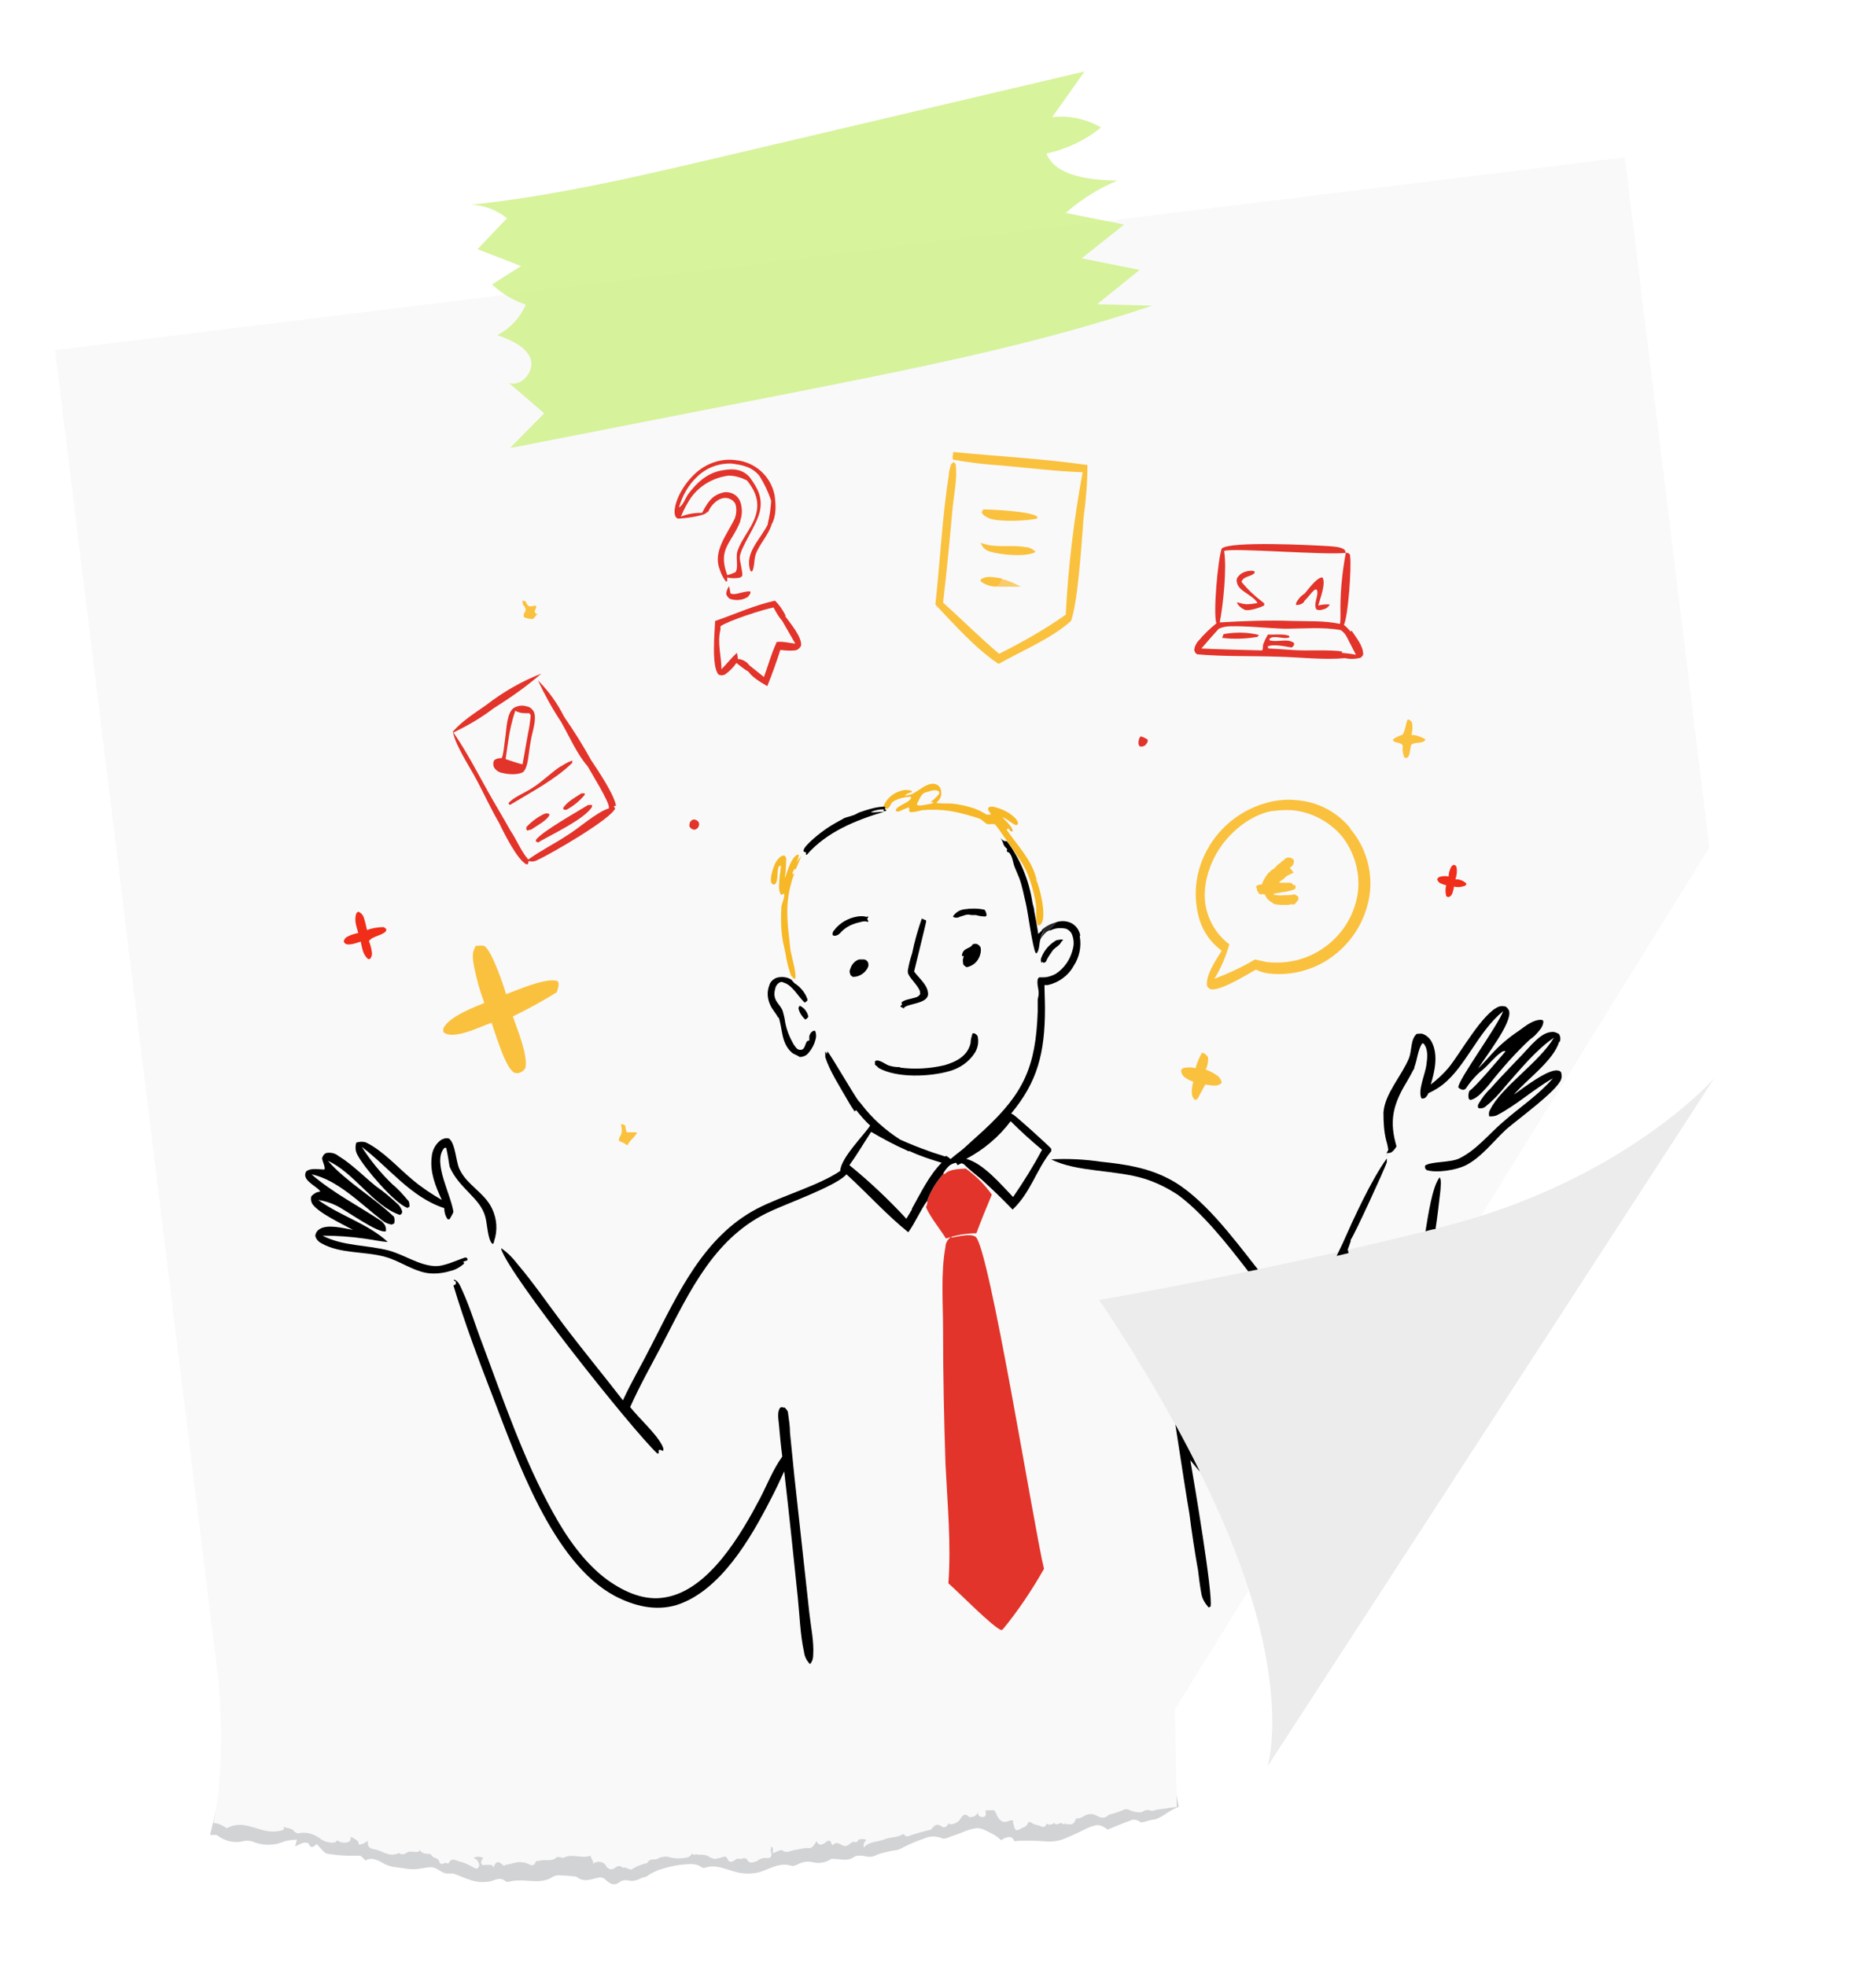 <svg xmlns="http://www.w3.org/2000/svg" xmlns:xlink="http://www.w3.org/1999/xlink" viewBox="0 0 388.5 407.1"><defs><style>      .st0 {        fill: none;      }      .st1 {        fill: #ecae3f;      }      .st2 {        fill: #cdf083;      }      .st3 {        fill: url(#Dégradé_sans_nom_2);      }      .st4 {        fill: #fffff6;      }      .st5 {        fill: #e2342a;      }      .st6 {        fill: #fac13e;      }      .st7 {        mix-blend-mode: multiply;      }      .st7, .st8 {        isolation: isolate;      }      .st9 {        fill: #f9cb6a;      }      .st10 {        clip-path: url(#clippath-1);      }      .st11 {        clip-path: url(#clippath-3);      }      .st12 {        clip-path: url(#clippath-4);      }      .st13 {        clip-path: url(#clippath-2);      }      .st14 {        clip-path: url(#clippath-7);      }      .st15 {        clip-path: url(#clippath-6);      }      .st16 {        clip-path: url(#clippath-9);      }      .st17 {        clip-path: url(#clippath-8);      }      .st18 {        clip-path: url(#clippath-5);      }      .st19 {        fill: #fffffe;      }      .st20 {        fill: #fff;      }      .st21 {        fill: #f9f9f9;      }      .st22 {        fill: url(#Dégradé_sans_nom);      }      .st23 {        fill: #2a292a;      }      .st24 {        opacity: .8;      }      .st25 {        fill: #f7b827;      }      .st26 {        fill: #f02e19;      }      .st27 {        clip-path: url(#clippath);      }    </style><clipPath id="clippath"><rect class="st0" x="21.1" y="19.7" width="346.2" height="367.6" transform="translate(-23.4 25.2) rotate(-7)"></rect></clipPath><clipPath id="clippath-1"><rect class="st0" x="21.1" y="19.7" width="346.2" height="367.6" transform="translate(-23.4 25.2) rotate(-7)"></rect></clipPath><clipPath id="clippath-2"><path class="st0" d="M45,373.8l-1.5,6.2c.1,0,.3,0,.4,0,.2,0,.3,0,.5,0,.2,0,.5,0,.6.1,1.7,1.3,3.8,1.7,5.8,1.1.6,0,1.2,0,1.8.3,2.1.8,4.4.7,6.4-.2.8-.2,1.7-.3,2.5-.3-.2.6-.3,1-.4,1.4.6-.3,1.2-.6,1.8-.8.3,0,.9,0,1,.2.5,1.2,1.1.6,1.7.1.4.4.7.8,1.1,1.2.3.3.7.8,1.1.8,1.4.2,2.8.4,4.2.4.4,0,.7,0,1.1,0,.4,0,.9,0,1.3,0,.5,0,.8.6,1.3,1,1.3-.8,2.7,0,3.9.7,1.5.8,3,.7,4.6,1,1.1.2,2.2.1,3.3-.1.6-.1,1.2-.2,1.8-.2.9,0,1.8.8,2.7,1.2.4.1.8.1,1.2.1.2,0,.4,0,.7,0,1.1.4,2.2.9,3.4,1.3,1.4.5,2.9.6,4.3.3.8-.2,2-1,3.1,0,.2.3,1.1,0,1.6-.1,1-.1,2-.1,3,0,1.8.1,3.6.3,5.3-.9.5-.2,1.1-.3,1.7-.2.9,0,1.8.1,2.7.2,0,0,.2,0,.3,0,1.6,1.4,3.2.5,4.9.2.4,0,.8.1,1.1.4.9.8,1.8,1.6,3.1.5.5-.3,1-.4,1.6-.3,1,.3,2,0,2.9-.5.4-.2.9-.1,1.3-.5.7-.5,1.4-.8,2.1-1.1,1.5-.5,3-.9,4.6-1.1,1.5-.1,3-.5,4.4.5.2.1.4.2.7.1,2.3-.8,4.3.4,6.5.9,1.9.5,3.9.4,5.7-.3,1.8-.7,3.6-1.7,5.7-1,.6.2,1.5-.5,2.3-.7.6-.2,1.2-.2,1.9-.1,1.4.4,2.8.2,4-.6.2-.1.7,0,1,0,1.2,0,2.4.5,3.7-.4.6-.5,1.9-.3,2.8-.1.7.1,1.4,0,2-.4,1.2-.4,2.4-.7,3.7-.9.3,0,.6-.1.9-.2,1.7-.9,3.5-1.7,5.3-2.3,1.1-.5,2.4-.5,3.6,0,.6.3,1.7-.4,2.5-.6,1.6-.5,3.1-1.4,4.8-1.5,1.1,0,2.3.8,3.5,1.4.5.3,1,.7,1.4,1.1,1.5-1,2.5-.8,2.7.2,2-.2,4-.1,6,0,1.8.2,3.5,0,5.1-.8,1.5-.6,2.8-1.3,4.3-2,1.9-.8,2.5-.7,4,.4,1.5-.6,3-1.3,4.5-1.8.7-.4,1.6-.3,2.2.2.4.3,1.3-.2,1.9-.3.4-.1.8-.2,1.2-.2.9-.3,1.7-.8,2.4-1.3.8-.5,1.6-1,2.5-1.3l-5.2-28.9-193.5,28.5Z"></path></clipPath><linearGradient id="D&#xE9;grad&#xE9;_sans_nom" data-name="D&#xE9;grad&#xE9; sans nom" x1="-598" y1="398.5" x2="-598" y2="398.5" gradientTransform="translate(35820.3 80896) scale(59.8 -202)" gradientUnits="userSpaceOnUse"><stop offset="0" stop-color="#dadada"></stop><stop offset="0" stop-color="#cfd0d0"></stop><stop offset=".2" stop-color="#c1c2c4"></stop><stop offset=".3" stop-color="#bcbec0"></stop><stop offset=".4" stop-color="#c3c5c6"></stop><stop offset=".5" stop-color="#d8d9d9"></stop><stop offset=".6" stop-color="#e2e2e2"></stop><stop offset=".9" stop-color="#d2d3d5"></stop><stop offset="1" stop-color="#cacccf"></stop><stop offset="1" stop-color="#cacccf"></stop></linearGradient><clipPath id="clippath-3"><rect class="st0" x="21.1" y="19.7" width="346.2" height="367.6" transform="translate(-23.4 25.2) rotate(-7)"></rect></clipPath><clipPath id="clippath-4"><rect class="st0" x="218.3" y="239.6" width="138.4" height="120.4" transform="translate(-34.4 37.3) rotate(-7)"></rect></clipPath><clipPath id="clippath-5"><path class="st0" d="M263.3,363.5l7.1-10.9,28.3-43.6c11.7-18,23.3-35.9,35-53.9l15.2-23.5s-17,19.5-51.5,28.3c-22.3,5.7-39.2,6.1-57.6,10-18.9,4.1-25.5,1.8-25.5,1.8,7.8,5.4,14.7,12.1,20.4,19.7,6.8,9.2,15.8,21.4,21,36.3,8.4,24,7.6,35.7,7.6,35.7h0Z"></path></clipPath><clipPath id="clippath-6"><rect class="st0" x="218.3" y="239.6" width="138.4" height="120.4" transform="translate(-34.4 37.3) rotate(-7)"></rect></clipPath><clipPath id="clippath-7"><path class="st0" d="M299.5,253.9c-37.3,9.5-71.9,15.3-71.9,15.3,0,0,20.6,29.6,30.1,57.3,9,26,4.8,39.3,4.8,39.3l92.5-142.5s-18.4,21-55.6,30.6h0Z"></path></clipPath><linearGradient id="D&#xE9;grad&#xE9;_sans_nom_2" data-name="D&#xE9;grad&#xE9; sans nom 2" x1="-596.1" y1="398.8" x2="-596.1" y2="398.8" gradientTransform="translate(110113.4 74036.2) scale(184.7 -184.9)" gradientUnits="userSpaceOnUse"><stop offset="0" stop-color="#f2f2f2"></stop><stop offset=".2" stop-color="#fafafa"></stop><stop offset=".4" stop-color="#fff"></stop><stop offset=".9" stop-color="#ccc"></stop><stop offset="1" stop-color="#cdcdcd"></stop><stop offset="1" stop-color="#d4d4d4"></stop><stop offset="1" stop-color="#e0e0e0"></stop><stop offset="1" stop-color="#e6e6e6"></stop><stop offset="1" stop-color="#e6e6e6"></stop></linearGradient><clipPath id="clippath-8"><rect class="st0" x="21.1" y="19.7" width="346.2" height="367.6" transform="translate(-23.4 25.2) rotate(-7)"></rect></clipPath><clipPath id="clippath-9"><rect class="st0" x="99.4" y="21.8" width="137.6" height="63" transform="translate(-5.2 20.9) rotate(-7)"></rect></clipPath></defs><g class="st8"><g id="Calque_1"><g class="st27"><g><g class="st10"><path class="st20" d="M353.8,174l-126.7,202.3,16.6-2s14.3-1.3,18.9-8.4c5-7.8,84.8-130.9,92.5-142.5,4.2-6.2,1-30.2,1-30.2l-2.3-19.1Z"></path></g><g class="st13"><rect class="st22" x="113.3" y="272.9" width="59.8" height="202" transform="translate(-232.3 512.9) rotate(-89.4)"></rect></g><g class="st11"><g><path class="st21" d="M336.4,32.6L11.4,72.5l33.8,275.3c.3,3.8.6,8.1.6,12.1-.1,11.5-1.6,17.6-1.6,17.6.9.1,1.7.4,2.4.9.2.2.4.2.6.1,2.5-1.3,4.9-.1,7.2.5,1.4.4,2.8.4,4.2,0,0,0,.2-.2.2-.3,0-.1,0-.3-.1-.4.7.4,1.6.2,2.2.9.2.3.5.4.8.5,1.5-.4,3.1,0,4.4.9.7.6,1.7,1,2.6,1,.5,0,.9,0,1.1-.5.4.3.9.5,1.4.5.7,0,1.6-.1,1.4-1.2l.5.2c.5.4,1.2.5,1.2,1.4.7,0,1.4-.4,1.9-.8-.1.9,0,1.6,1.4,1.8,1.4.2,2.6,1.4,4.3,1,.2,0,.5-.1.6-.3.5.4,1.2.4,1.7,0,.5-.4,1.1-.2,1.6-.2.4,0,1,.2,1.1-.4.3.5.9.8,1.5.8.5,0,.9,0,1.1.5.4.5,1.3.3,1.5,1.2,0,.1.1.2.2.3.5.4.9-.4,1.4,0h.3c.7-1.5,1.7-.4,2.6-.3.8.2,1.6.6,2.3,1,.4.2.9.7,1.3.1s-.1-1.1-.4-1.6c-.1-.2-.5,0-.5-.4.6-.3,1.4-.2,1.9.1-.3.3-.6.7-.4,1.2.3.5.7.1,1,.2.5.1,1.3-.3,1.5.6.4-1.3,1-1.5,1.9-.6.2.2.3.3.6,0,1.2-.1,2.3-.8,3.6-.5.4,0,.9.2,1.3.4.7.4,1.2.1,1.4-.7.1,0,.2,0,.3,0,0,0,.2,0,.3,0,1.1-.5,2.5.3,3.6-.7.4-.4,1.2.2,1.6,0,1.8-.9,3.7.3,5.5-.4,0,.6.7,1,.5,1.7.7-.6,1.8-.6,2.5.1,0,0,.2.2.2.3.3.6,1,.9,1.6.6,0,0,.2-.1.3-.2.4-.3.8-.5,1.3-.2,0,0,.2.1.3.2.6-.2,1.1.3,1.7.4.9-.6,1.9-1,3-1.3,0,0,.1,0,.2,0,0,0,.2-.2.3-.3.5-.9,1.6-.2,2.2-.8.7-.3,1.5-.4,2.2-.2,1.3.4,2.7.3,4,0,.3-.2.6-.5.8-.8.2.4.4.4.7.2.1,0,.3,0,.4.1.9,0,1.8-.1,2.6.6l.9.3c.5-.1,1.1-.2,1.6-.4.3-.1.8-.2.9.1.7,1.6,1.4.6,2.2.2.1,0,.3,0,.5.1.6,0,1.2-.6,1.7.4.3.5,1.3.3,1.9,0,.6-.5,1.3-.7,2-.6.8.1,1.1-.4.9-1.1-.2-.5,0-.9,0-1.3.7.3.2,1,.3,1.4.7-.2,1.6-.8,2-.6.9.6,1.4.2,2.2,0,1-.2,2-.4,2.9-.5,1.2.3,1.5-.7,2-1.4.4.9,1,.9,1.8.3.4-.3,1.1-.9,1.3.3,0,0,.3.2.3.2.9-1,1.6.1,2.4.2s1.2-.8,1.9-.9c0,0,.1,0,.2.1.3,0,.5,0,.7-.3,0,0,0-.2.1-.2.5-.2,1-.2,1.6,0-.4.5-.7,1-.5,1.6h0c1.1-1.3,2.9-1.1,4.3-1.7,1.2-.5,2.5-.3,3.7-1,.3-.2.5.3.8.4,0,0,.2,0,.3,0,1.6-.6,3.2-1,4.8-1.4.6-.7,1.1-1.5,2.3-.6.4.3,1.1,0,1.3-.7,0,0,.2.1.3.2.8,0,1.6-.3,2.1-1,.5-.8,1-1.5,1.9-.5.1,0,.2,0,.4,0,.8,0,1.4-.6,1.6-1.4h0c0,0,0,0,0,.1-.3.4-.2.9.2,1.2,0,0,0,0,.1,0,.4.2.9.1,1.1-.2.1-.3,0-.8,0-1.1h1.8c.2.3.3.5.4.7.6,1.5,1.4,2.1,2.9,1.4.2,0,.5,0,.7,0-.1.1-.2.3,0,.8.3,1.4.5,1.5,1.7.8.4-.2,1-.3,1.2-.9.1-.3.3-.5.7-.3.4.3.9.5,1.4.6.6,0,1.3.9,1.8-.2,0-.2,0-.2.1-.1,0,0,.1.1.2.1.5.2,1,0,1.3-.3h0c.4.7,1.1,0,1.6,0,0,.1.2.3.4.3,0,0,.2,0,.2-.2.3.2.6.2,1,.2.1,0,.3,0,.4,0,.5-.2.8-.6.9-1.2h0c0,0,.2,0,.3,0,1,0,1.7-1,2.8-.9,1-.1,1.7.9,2.7.7.1,0,.2,0,.4-.1.4-.2.6-.6,1.1-.6.8-.2,1.6-.5,2.4-.8.4-.3,1-.3,1.5,0,.7.3,1.6.5,2.4.4.6-.3,1.2-.7,1.9-.3.4,0,.8,0,1.1-.2.2,0,4-.6,4.3-.6l-.4-20.2,110.7-178.5-17.5-142.9Z"></path><g class="st7"><g class="st12"><g class="st18"><g class="st15"><image class="st8" width="448" height="389" transform="translate(211.3 248.5) rotate(-7) scale(.3)"></image></g></g></g></g></g></g><g class="st14"><rect class="st3" x="205.1" y="203.5" width="184.7" height="184.9" transform="translate(-112.8 384.3) rotate(-57)"></rect></g><g class="st17"><g><g class="st24"><g class="st16"><path class="st2" d="M217.6,24.3c3.6-.5,7.3.3,10.4,2.1-3.3,2.7-7.2,4.5-11.3,5.4,1.9,4.7,8.9,5.5,14.7,5.6-3.9,1.6-7.5,3.9-10.7,6.7l12.1,2.4-8.8,7,12,2.4-8.8,7.1,11.4.3c-23.8,8-48.6,12.9-73.3,17.8l-59.7,11.7,7.1-7.2-7.3-6.3c2.8.9,5.5-2.7,4.4-5.2s-4.1-3.7-6.8-4.7c2.7-1.4,4.7-3.6,5.9-6.3-2.6-.9-5-2.3-7-4.2l6-3.8-9-3.5,6.1-6.4c-2.1-1.7-4.7-2.7-7.4-2.8,17.8-1.9,35.2-6,52.6-10.1l74.4-17.5-6.8,9.6"></path></g></g><path class="st5" d="M197.1,256.3c1.3-.2,3.7-.9,4.9-.2,2.8,1.8,12.1,60.2,14.2,68.8-2.5,4.4-5.3,8.6-8.5,12.5l-.3.2c-1.7-.5-9-8-11-9.7.6-8.2-.2-16.5-.6-24.7-.3-9.3-.5-18.6-.5-27.9,0-5.5-.5-11.7.5-17.1,0-.8.5-1.6,1.2-2.1"></path><path class="st6" d="M279.7,171.6c-2.8-3.5-6.9-5.6-11.3-5.9-2-.2-4,0-5.9.5-5.3,1.4-9.8,4.9-12.4,9.6-2.4,4.2-3.1,9.2-1.9,13.9.7,2.9,2.4,5.4,4.8,7.2-1.1,1.8-3.5,5.2-3,7.4.4.4.5.6,1.1.6,2.2,0,7-3,9-4.1.8.4,1.7.7,2.6.8,5,.6,10.1-.9,14-4.1,3.9-3.2,6.4-7.7,7-12.7.5-4.8-1-9.6-4.1-13.2M281.2,184.8c-.6,4.4-2.9,8.3-6.4,11-3.6,2.8-8.1,4-12.7,3.4l-2.2-.5c-2.7,1.6-5.5,2.9-8.4,4,1.4-2.3,2.4-4.7,3.1-7.2,0,0,0,0-.1,0-2.5-1.9-4.2-4.7-4.8-7.8-.8-4.1.7-8.8,3-12.2,2.4-3.5,6.4-6.7,10.5-7.5,1.5-.2,3-.3,4.5-.2,4,.4,7.7,2.4,10.3,5.5,2.5,3.3,3.7,7.4,3.2,11.5"></path><path class="st4" d="M264.4,179.8c.2,0,.4.2.7.3.2.9.1,1.9-.3,2.8-.6-.4-1.1-.8-1.3-1.5.1-.6.5-1.1.9-1.5"></path><path class="st5" d="M279.7,130.8c-.4-.5-.9-1-1.4-1.4.9-1.7,1.6-12,1.3-14.1,0-.5,0-.5-.5-.8h-.4c-.8,4.3-1.2,8.6-1.1,12.8,0,.6,0,1.3-.1,1.9-3.4-.7-6.4-.5-9.8-.6-5-.2-10.1,0-15.1.3.7-3.6,1.5-11.2.9-14.8,1.8-.7,20.8.9,25.2.4l-.2-.6c-.8-.7-2.4-.7-3.4-.8-3.3-.2-20.3-1.1-22.1.5-.8,2.3-1.8,13.4-1.1,15.5h0c-1.4,1.1-2.6,2.3-3.7,3.6-.5.5-.8,1.2-.9,1.9.2.5.1.5.6.9,5.6.5,11.3.3,16.9.5,4.4.1,9.3.7,13.7.3,1,.2,1.9.2,2.9,0,.4,0,.8-.4.9-.8,0-1.8-1.5-3.5-2.4-4.9M277.9,134.9c-2.5-.3-5.1-.2-7.6-.2s-5-.3-7.6-.4l-.2-.4c1.1-.6,3.8,0,5,.2.4-.4.5-.3.5-.9-1.2-1.1-3.6-.1-5.1-.6v-.3c.9-.9,2.9.2,4.1-.3v-.3c-1.1-.5-3.2-.2-4.4-.3-.4.6-.7,1.3-1,2-.1.5,0,.7-.2,1.3-.5,0-11.6-.3-12.6-.4,1.2-1.4,2.4-2.8,3.6-4.1.7-.3,1.5-.5,2.3-.5,3.8-.1,7.6.4,11.4.5,3.7,0,8-.4,11.6.3.5.4.9.8,1.2,1.4l1.9,3.7c-1-.2-1.9-.3-2.9-.4"></path><path class="st5" d="M253.4,131.3l-.3.8c2.4.3,4.9.2,7.3-.2l.3-.4c-2.4-.6-4.8-.6-7.2-.2"></path><path class="st5" d="M270,124.6c.5-.5,1-1.1,1.5-1.7.2-.3.5-.5.8-.8h.4c.5,1.3-.8,2.8-.1,4.1.4.2.9.2,1.4,0,.6-.1,1.1-.5,1.4-1-.8-.1-1.6,0-2.4.2.4-1.5,1.6-4.5.9-5.8,0,0-.1,0-.2,0-1.1.1-2.8,2.5-3.5,3.3-.8.5-1.4,1.2-1.8,2v.4c.7,0,1.3-.2,1.7-.7"></path><path class="st5" d="M256.2,124.7c0,0,0,.1,0,.2.3.6.9,1.1,1.6,1.4.9.3,3.2-.5,4-.9v-.4c.1,0-.3-.3-.3-.3-1.6-1.2-3.1-2.6-4.4-4.2.4-1.2,1.8-1,2.7-1.8v-.4c-.2,0-.4-.1-.5-.1-.9,0-1.7.2-2.4.7-.4.4-.8.7-.8,1.3,0,.7.4,1.4,1,1.9.9.8,2.9,1.8,3.3,2.8-2.1.3-2.3.4-4.3-.2"></path><path class="st6" d="M197.3,93.6c9.3.9,18.7,1.4,27.9,2.7,0,3.6-.3,7.3-.8,10.9-.4,4.9-1.1,17.1-2.6,21.4-4.3,3.8-10.1,6.1-15,8.9-4.8-3.2-9.1-8.1-13.1-12.3,1-9,1.4-18,2.8-26.9,0-.7.2-1.3.4-1.9,0-.3.3-.5.6-.7l.4.4c.4,2.8-.3,6-.6,8.8-.6,6.6-1.2,13.3-2,19.9,3.9,3.5,7.6,7.2,11.6,10.6,4.8-2.4,9.4-5,13.8-8.1.5-9.9,1.7-19.8,3.5-29.5-5.6-.2-11.2-.9-16.8-1.4-3.3-.2-6.7-.6-10-1.2-.3-.5,0-.9,0-1.5"></path><path class="st6" d="M98.8,195.9c.5-.1,1-.1,1.5,0,1.5.9,4,8.1,4.5,10,2.2-.8,8.5-3.6,10.7-2.7.4.7,0,1.6-.2,2.3-2.9,1.8-6,3.5-9.1,5,.9,2.6,3.2,8.1,2.6,10.7-.3.5-.7.8-1.3,1-.3.1-.6,0-.9,0-1.9-.8-4-8.2-4.8-10.4-2.5.9-5.4,2.4-8.1,2.5-.7,0-1.4-.1-1.9-.6,0-.2,0-.5,0-.7,1.1-2.4,6.1-4.3,8.5-5.3-.9-2.4-1.6-4.9-2.1-7.4-.3-1.7-.6-3,.4-4.5"></path><path class="st5" d="M195.3,243.1h.4s0,0,0,0c.9-1,3-1,4.3-1.1,2.1,1.5,3.9,3.3,5.4,5.4-1.1,2.6-2.2,5.3-3.2,8-2.1,0-4.3.4-6.3,1.1-1.3-2.1-3.1-4.2-4.1-6.4v-.2c.2-.4.3-.8.2-1.2.7-2,1.8-3.8,3.2-5.4"></path><path d="M162.2,291.5c-.2-.1-.3-.1-.6,0-.7.8-.4,2.4-.3,3.4.2,2.2.4,4.5.7,6.7,0,0,0,.1-.1.2-1.8,2.5-3.1,5.8-4.5,8.5-3.9,7.4-10.6,19-19.6,20.5-4.3.8-8.5-1.1-12-3.6-4.8-3.5-8.5-8.9-11.3-14-6.1-11-10.2-23.1-14.6-34.9-1.4-3.6-2.5-7.4-4.1-10.9-.4-.8-.8-2.2-1.8-2.4v.2c0,0,.4.2.4.2v.5c0,.1-.3.2-.5.3,2.3,7.7,5.2,15.4,8.1,22.9,5,13,12.4,34.5,25.3,41.4,4,2.1,8.4,3.2,12.8,1.9,9.1-2.9,15.4-13.9,19.5-21.9,1-1.9,1.9-3.8,2.8-5.8,1,8.7,1.9,17.3,2.8,26,.4,3.8.5,7.8,1.3,11.4.1.9.5,1.7,1.1,2.4,0,0,.1,0,.2.1.4-.5.6-1.1.6-1.8.2-2.8-.5-6-.8-8.8l-3.1-28.3-.9-9c0-1.3-.2-2.6-.4-4,0-.5-.4-.9-.7-1.2"></path><path d="M95.9,261.3c.3-.1.6-.2.9-.3v-.4c0,0-.4-.2-.4-.2-1.9.6-4.4,1.9-6.4,1.8-3.3-.2-6.2-2.3-9.4-3.2-4.5-1.2-9.6-.9-13.8-3.1,2.9,0,5.8.2,8.6.6,1.6.2,3.2.6,4.9.7-4.1-3.8-9.9-5.4-14.4-8.7,1.3.2,2.6.6,3.8,1.2,1.9.9,8.6,5.8,10.2,5.3.1-.4,0-.9-.2-1.3-.2-.3-.4-.5-.7-.8-4.8-3.2-10.1-5.9-14.5-9.7,5.4,1.1,10.3,6.2,14.6,9.5.6.5,1.3.8,2,.9l.5-.2c.2-.5.1-1,0-1.4-4.3-4.1-9.7-7.1-13.7-11.6,5.4,2.4,9.5,9.4,14.9,11.2.4-.2.4-.2.5-.7-.2-.6-.5-1.2-1-1.6-1.4-1.3-2.8-2.5-4.4-3.6-2.5-2-5-4.6-7.8-6.3-.7-.6-1.7-.8-2.6-.6-.4.2-.7.6-.8,1.1.1.7.7,1.8.5,2.3-1.2,0-2.8-.4-3.8.4-.2.4-.3.8-.1,1.2.4,1.2,3,2.4,3,3-.7,0-1.3.4-1.8.9-.2.5-.1,1,.1,1.5,1.1,1.9,6.5,4.4,8.5,5.5-1.9-.3-5.3-1.3-7-.1-.5.3-.8.9-.8,1.4.2.7.7,1.2,1.3,1.5,3.9,2.2,9,1.6,13.2,2.8,2.9.8,5.4,2.7,8.4,3.3,1.7.3,3.5.1,5.1-.4,1-.2,2-.8,2.8-1.5,0-.3-.1-.3-.4-.6"></path><path d="M287.1,239.1h0c0,.1.2.3.2.3l-.2-.3Z"></path><path d="M84.3,250.2l.5-.3c0-.5,0-1.1-.4-1.4-1-1.2-2-2.3-3.2-3.3-2.4-2.3-4.5-4.9-6.3-7.7,5.7,4.3,10.1,10.4,17.1,12.7,0,.8.2,1.6.7,2.3h.4c.3-.5.6-1,.8-1.5-.5-3.6-4.2-10-2.1-13,0-.1.2-.2.3-.3h.3c.3,1.3.5,2.6.7,3.9,1.9,4.5,6.4,6.5,7.4,10.4.4,1.3.5,4.9,1.5,5.6.2,0,.3-.3.3-.5.8-2.3.6-4.7-.4-6.8-1.6-3.4-5.3-4.9-6.8-8.3-.7-1.6-.8-5.2-2.1-6.2-.6-.2-1.2,0-1.7.3-1.1.8-1.8,2.1-1.9,3.5-.4,3.2.8,6.1,2.1,8.9-2.1-1.2-4.2-2.6-6.1-4.2-3-2.5-6.1-6-9.6-7.7-.6-.2-1.2-.2-1.9,0h-.1c-.3.9-.2,1.9.3,2.7,1.3,2.5,7.6,9.9,10.2,10.8"></path><path d="M292.9,221c.6-1.5.7-3.5,1.6-4.9h.3c1,1.2.8,2.9.6,4.4-.2,1.8-1.9,5.5-1,7,.4,0,.5,0,.8-.2.3-.3.5-.6.6-.9,1.1-.5,2.1-1.1,3-1.8,4.8-3.8,7.3-11,12.5-15.2-1.2,3.2-9.4,14.3-9.3,15.8.3.3.7.5,1.1.5l.4-.2c1-1.5,2.2-2.9,3.6-4,1.3-1.1,2.4-2.6,3.7-3.5.3-.3.7-.4,1-.3-1.1,1.3-6.5,7.7-7.5,8.2-.2.5-.3,1.1-.1,1.7l.3.2c1.5-.3,2.8-2,3.8-3.1,2.6-3.3,5.4-6.5,8.5-9.4.4-.3.8-.6,1.1-.9.8-.9,1.8-1.8,1.7-3l-.3-.2c-1.8-.1-3.4,1.3-4.8,2.3-2.1,1.4-4,3-5.7,4.9-.9,1-1.8,2-2.7,2.9,1.4-2.3,7.2-9.6,6.4-12-.1-.3-.4-.6-.6-.8-.5-.2-1.1-.2-1.6,0-3.4,1.5-7.8,9.5-10.3,12.6-1.1,1.3-2.4,2.5-3.7,3.5.8-2.7,1.6-6.1.2-8.8-.4-.8-1.1-1.4-1.9-1.7-.4-.1-.8,0-1.2,0-1.3,1.1-1,3.4-1.6,5-1.5,3.7-5,7.3-5.3,11.3,0,2,.1,4,.6,5.9.2.6.3,1.2.4,1.8-.1.2-.2.5-.4.7.4,0,.8,0,1.1-.2.4-.3.8-.8,1-1.2-1.4-4.8-.9-8,1.5-12.3.8-1.3,1.5-2.6,2.2-3.9"></path><path d="M323,215.8c.2-.5.2-1.2-.2-1.7-.4-.2-.8-.4-1.2-.4-1.8,0-3.2,1.4-4.4,2.6-2.8,3.1-5.8,6-8.5,9.1-1,.9-1.8,2-2.5,3.2-.2.3-.2.7,0,.9.5.1,1.1,0,1.5-.4,1.5-1.2,2.8-2.6,4-4.1,3.1-3.5,6.3-7.5,10.1-10.1-3.1,5.2-10.9,10.2-13.2,14.9-.3.4-.3.9-.2,1.4.6,0,1.2,0,1.7-.3,3.9-2,7.6-5.4,11.5-7.6-2.9,3.4-7,6.1-10.4,9.1-2.9,2.5-5.5,5.8-9,7.5-1.8.9-5.9.6-7.1,1.5v.5s.3.4.3.4c2.1.7,6.1,0,8-.9,3.3-1.6,5.9-5.1,8.5-7.5,2.4-2.1,10.6-8,11.4-10.4.2-.5.1-.9,0-1.4-.1-.2-.4-.4-.7-.4-2-.4-7.4,3.8-9.1,5,2.7-3.2,8.2-7,9.4-11"></path><path class="st6" d="M249,218c.5.2.9.5,1.2,1,0,.9-.1,1.7-.5,2.5.8.3,1.6.7,2.3,1.2.5.3.9.9,1,1.5,0,.1-.2.2-.3.3-.8.6-2.2.2-3.1.1l-1.3,2.4c-.1.3-.3.6-.7.8-.2,0-.3-.2-.4-.3-.7-.8-.3-2.6-.1-3.5-.7-.2-1.4-.6-2-1.1-.3-.3-.5-.8-.5-1.3l.4-.4c.8-.2,1.7-.2,2.6,0,.3-1.2.8-2.3,1.4-3.3"></path><path class="st26" d="M74.2,193.2c-.4-1.4-.9-2.6-.4-4.1l.4-.3c.5.2.9.6,1.1,1.1.3.9.5,1.8.7,2.7,1.1-.4,2.3-.6,3.5-.6l.5.4c0,.5-.1.5-.5.8-.9.6-2.5.8-3.1,1.7.3.7.5,1.5.6,2.2.1.5,0,1.1-.4,1.5h-.4c-1.1-1-1.2-2.3-1.5-3.6-.9.3-2.2.8-3.1.5l-.4-.4c0-.5.3-.9.7-1.1.7-.4,1.5-.6,2.3-.8"></path><path class="st6" d="M203.6,105.5c1.9,0,10,.4,11.2,1.5v.4c-2.3.5-7.8.7-9.8,0-.7-.3-1.4-.6-1.7-1.3l.3-.6Z"></path><path class="st6" d="M291.5,149c.4,0,.7.3.9.6.2.9.1,1.8-.1,2.6,1,0,2,.4,2.9.9-.3,1-2.2.5-2.9,1.1-.2.2-.3,1.5-.4,1.9l-.3.7-.5.2-.3-.2c-.3-.7-.4-1.5-.3-2.2,0-.9-1.4-.6-2-1.2v-.3c.6-.4,1.3-.8,1.9-.9.6-.7.7-2.3,1.1-3.2"></path><path class="st26" d="M300,181.6c0-.8.2-1.5.6-2.2l.4-.3c.3.1.4,0,.6.4.2.8.1,1.7-.2,2.6h.2c.8,0,1.6.4,2.1.9l-.2.4c-.8.3-1.6.4-2.4.2,0,.4-.2.9-.3,1.3-.1.4-.4.8-.9.9l-.4-.2c-.2-.8-.2-1.6,0-2.3-.4,0-.7-.2-1-.3-.4-.1-.7-.4-.9-.9l.3-.4c.6-.3,1.4-.3,2.1-.2"></path><path class="st6" d="M203,112.4c.2,0,.4.2.7.2,2.5.9,5.9.2,8.6.7.8,0,1.6.4,2.2,1,0,0-.2,0-.2.1-2.1,1-7.2.5-9.4-.2-.9-.3-1.5-.9-1.8-1.8"></path><path class="st6" d="M128.6,232.8c.3,0,.6.1.9.3,0,.5.1.9.3,1.4.7,0,1.4,0,2.1,0,0,.5-1.3,1.6-1.7,2.2,0,0,0,.1-.1.2l-.2.3c-.5-.4-1.1-.7-1.7-.9-.2-1.2,1-.9.4-3.4"></path><path class="st6" d="M108.1,124.4c.3,0,.5,0,.8.2.1.4.3.7.6.9.3.2.9,0,1.3-.1l.3.2-.4,1.1c.1.2.3.4.5.5,0,0,.1,0,.2.1h-.3c-.2.4-.5.7-.8.9-.6,0-1.2-.1-1.8-.4-.3-.9.6-1.1.3-1.8-.3-.8-.6-.5-.6-1.6"></path><path class="st6" d="M206.4,121.5c-1.2,0-2.4-.4-3.3-1.1v-.4c1.2-.9,3-.4,4.4-.2-.2.7-.2,1.2-.9,1.6,0,0,0,0-.1,0"></path><path class="st5" d="M162.7,127.5c-.6-1.2-1.3-2.2-2.2-3.1-4.2.9-8.3,2.8-12.4,4.2-.1,2.4-.8,9.4.7,11.1.4.2.9.2,1.3,0,.9-.6,1.8-1.5,2.4-2.4.8.6,1.6,1.3,2.5,1.8.8,1.2,2.7,2.3,3.9,3,1-2.5,1.9-5,2.7-7.5,1,.1,2,.2,2.9.1.6,0,1.1-.4,1.4-1,.2-1.8-2.3-4.7-3.3-6.1M160.8,133.1c-1.1,2.3-1.7,4.7-2.6,7.1l-3-2.4c-.5-.7-1.2-1.1-2-1.3h-.4c0-.5-.1-.9-.2-1.3-1.1,1-2.1,2.3-3.2,3.4,0-2.7-.9-5.5-.2-8.2v-.7c1.7-1.2,8.9-3.5,11-3.9.5,1,1.1,2,1.8,2.8.9,1.6,1.8,3.1,2.7,4.7-1-.1-3-.6-4-.3"></path><path class="st5" d="M146.6,106.2c.4-1.2,1.3-2.2,2.4-2.8.7-.3,1.4-.4,2.1-.1.5.2,1,.6,1.2,1.1.3,1,.2,2-.1,2.9-1.5,3.2-4.6,6.8-3.2,10.5.3,1,.7,1.8,1.3,2.6h.3c0-.3,0-.5,0-.8.9.2,1.8.2,2.7,0,.1-.1.4-.2.4-.4.2-.4-.5-2.9-.5-3.7,0-2,3.6-6.7,4.2-9.8.5-2.8-.5-4.6-2.1-6.8-.2-.3-.5-.5-.7-.7-1.6-1.2-3.2-1.1-5-.8-3.1.5-5.4,2.6-7.2,5.1-.5.8-1,2.2-1.8,2.6.7-2.4,1.9-4.6,3.7-6.3,1.9-1.9,4.5-2.9,7.2-2.8,2.3.3,4.3.7,5.8,2.6,1,1.6,1.8,3.3,2.4,5.1-.1,1.6-.3,3.2-.7,4.7v.2c-1.5,3.1-4.9,5.9-3.6,9.6l.3.2c.6-.8.4-2.5.8-3.6.8-2.2,2.6-3.9,3.3-6.2,0,0,0,0,0,0,1-1.8.9-4.1.6-6.1-.8-3.9-4-6.8-8-7.2-2.8-.4-5.7.5-7.9,2.3-2.2,1.8-4.5,5.1-4.8,8.1,0,.5,0,.9.2,1.3.2.2.3.4.5.4,1.1,0,5.2-.5,5.9-1.2,0,0,.2-.2.3-.3M141.1,106.8c.5-1.3,1.2-2.5,1.9-3.6,1.8-2.6,4.7-4.3,7.9-4.7,1.3,0,2.6.4,3.8,1,1.4,1.8,2.3,3.5,2.1,5.8-.4,3.5-3.1,5.8-4.1,8.9-.4,1.3.3,3.3-.4,4.3-.5.2-1.1.5-1.7.6-2-5.5.8-6.4,2.7-11.1v-.2c.4-1.1.4-2.2.2-3.2-.2-1-.7-1.8-1.6-2.3-.8-.4-1.7-.5-2.5-.2-2.1.6-3,2.2-4,4.1-1.5,0-3,.2-4.4.8"></path><path class="st5" d="M151.3,123l-.3-1.6c-.4.5-.6,1.1-.6,1.7.3.5.4.8,1,1,1.2.3,2.4.2,3.5-.5l.5-.7v-.4c-1.3-.2-3.1.9-4.1.4"></path><path class="st5" d="M127.6,167.1c-.2-2.3-3.8-7.6-5.2-9.7-1.7-3.1-3.6-6.1-5.6-9-1.4-2.8-3.2-5.3-5.4-7.5,1.4,3,3,5.9,4.8,8.6,1.7,3,3.3,6.7,5.5,9.2.7,1.3,4.6,7.5,4.4,8.6,0,0,0,0,0,.1-2.6.8-6.3,4.2-8.8,5.7-2.6,1.7-5.4,3.1-7.9,4.9-1.5-1.7-2.4-4.1-3.7-6-1.5-2.7-3.1-5.3-4.6-8-2.3-4.1-4.5-8.4-7.2-12.3,2.9-1.4,5.7-3,8.3-5,3.5-2.2,6.8-4.5,9.9-7.2-4.1,1.6-7.9,3.8-11.4,6.5-2.4,1.7-5,3.3-6.9,5.5,0,0,0,0,0-.1v.2c.6,3,3.5,7.2,5,10.1,1.6,3,2.9,5.9,4.6,8.8,1,2.1,3.7,7.5,5.6,8.5h.3c0,0,.2-.7.2-.7.6.2,1.3.1,1.8-.2,2.7-1.2,15.3-8.5,16.1-10.7l-.3-.4.5-.2Z"></path><path class="st5" d="M109.1,146.3c-.9-.3-1.8-.2-2.7.3-1.4,1-1.5,4.1-1.7,5.7-.2,1.1-.4,4-.8,4.7-.6,0-1.2.1-1.6.5-.2.4-.2,1,0,1.4.4.7,1.1,1.1,1.9,1.2,1.1.3,3.1.4,4.1-.2.7-.5,1-2.2,1.1-3,.2-1.5.4-3,.7-4.4.3-1.4,1.1-3.9.4-5.2-.3-.5-.8-.9-1.3-1M109.3,152.2c-.4,2-.7,4.1-1.1,6.1-1.2-.3-2.3-.7-3.5-1.1l.5-3.4c.3-2.3.8-4.5,1.5-6.6.6.3,1.2.5,1.9.5.3,0,.7,0,1,0l.3.4c-.1,1.4-.3,2.7-.6,4"></path><path class="st5" d="M111.7,174.3c2.6-1.5,9.4-4.7,10.9-7.2v-.4c-.3,0-.6,0-.8,0-2.4,1.5-9.4,5.4-10.8,7.2v.4c.3.1.4.2.7.1"></path><path class="st5" d="M116.1,158.7c-2.1,1.4-3.8,3.2-5.9,4.5-1.5,1-3.7,1.8-4.9,3.1,0,.2.2.3.3.4,4.3-2.6,9.3-5.2,12.9-8.7,0-.2,0-.3,0-.5-.8.3-1.6.7-2.3,1.2"></path><path class="st5" d="M113.8,168.6c-.4-.2-.8-.2-1.2,0-1.4.7-2.6,1.6-3.6,2.7v.5c0,0,.2.2.2.2l.8-.2c1-.7,3.5-2,3.8-3.1"></path><path class="st5" d="M120.4,164.3c-1.2.8-3.1,1.8-3.8,3.1l.2.3h.5c1.5-.8,2.7-1.8,3.8-3.1v-.3s-.7,0-.7,0Z"></path><path class="st9" d="M207.4,119.9c1.4.3,2.7.9,4,1.6-1.7,0-3.3,0-5,0,0,0,0,0,.1,0,.7-.4.7-.9.9-1.6"></path><path class="st5" d="M143.3,169.8c.5-.2,1.1,0,1.4.5.2.5,0,1.1-.5,1.4s-1.1,0-1.4-.5c0-.1-.1-.3,0-.5,0-.4.2-.7.6-.9"></path><path class="st5" d="M236.2,152.5c.5.1,1.1.4,1.5.7,0,.6-.2.7-.6,1.2-.2.1-.4.2-.7.2-.4,0-.4,0-.6-.4-.1-.6,0-1.2.4-1.7"></path><path class="st1" d="M201.8,167.7l1.2.5c.5.2.9.5,1.4.8l-.2.2c-.5,0-1.1-.1-1.6-.3,0,0-.1,0-.2,0-.4,0-.9,0-1.2-.3.3-.2.5-.5.6-.8"></path><path class="st1" d="M208.4,170.1c.4.5,1.4,1.4,1.3,2.1,0,0,0,0,0,0-.3,0-.3,0-.5-.2,0,0-.2-.2-.2-.3-.3-.4-.5-.7-.8-1l.3-.6Z"></path><path class="st19" d="M207,170c.4.2.8.4,1.1.7.3.3.6.7.8,1-.2,0-.3.1-.4.3-.5-.4-1-.9-1.4-1.4-.2-.2-.2-.4-.1-.6"></path><path class="st25" d="M214.8,182.2c0-.1-.1-.2-.2-.3-1-3.9-3.9-6.8-6.1-10,0-.2.2-.3.4-.3,0,0,.2.2.2.3.2.2.3.3.5.2,0,0,0,0,0,0,0-.7-.9-1.6-1.3-2.1-.3-.3-.5-.5-.7-.8.6.3,1.1.6,1.6,1,.3.2.5.3.8.5.3.2.6.2.8,0v-.2c0-.4-.3-.8-.6-1.1-1.1-1.1-2.5-1.8-4-2.2-.5-.2-1-.2-1.5,0-.3.6.4,1,.5,1.5-.3,0-.6,0-.9,0-.4-.3-.9-.5-1.4-.8l-1.2-.5c-1.6-.5-3.2-.9-4.9-1-1,0-1.9,0-2.9-.1.2-.2.4-.5.6-.7.4-.5.5-1.1.4-1.7,0-.5-.3-1-.7-1.3-1.9-1.2-4.3,1.7-5.8,2-.3,0-.7.2-1,.2.3-.4.8-.6,1.3-.7h.1s0-.2,0-.2c0-.1-.2-.2-.3-.2-.8-.2-1.6-.1-2.3.2-1.5.5-2.6,1.6-3.3,3.1v.3c.3,0,.5.1.8.2.6-.3.7-.9,1.1-1.4,1.1-.7,2.3-1,3.6-1.1.2,0,.2,0,.3.2-.3,1.1-3.3,1.7-3.2,2.7.2.2.5.2.8.1.6-.3,1.3-.6,1.9-.8.3.3-.2.9.4,1,.8,0,1.5-.2,2.3-.4,3-.3,5.9,0,8.8.8,1.1.3,2.2.6,3.3,1,.5.3,1.1,1,1.6,1.1.4,0,1-.1,1.4,0,.3.1,5.2,7.3,5.7,8.1.3.5.5,1,.8,1.5.9,2,1.5,4.1,1.9,6.2.1.6.2,1.2.2,1.9,0,.8-.2,2.8.5,3.3.3-.1.6-.4.7-.7.8-1.9-.4-7.1-1.3-9M193.2,166.2c-.2.2-.4.3-.7.3-.7.1-2,.5-2.6.2,0-.2,0-.4.2-.6.2-.5.8-1.7,1.3-1.9.4-.1.9-.3,1.3-.4.5-.2,1.1-.2,1.6,0,.2.1.2.4.2.6-.5.6-1.1,1.2-1.8,1.7.2,0,.4,0,.6,0v.2Z"></path><path class="st25" d="M164,202.5c-.7-1.7-1.1-3.5-1.4-5.4-.2-1-.5-2-.6-3-.3-2-.3-4-.2-6,0-1,.7-1.9.6-3h-.1s-.4.2-.4.2c-.2,0-.3-.2-.4-.5-.5-1.1.3-5.4.2-5.5-.1,0-.2,0-.3,0-.7.8,0,3.8-1.2,3.9-.3-.1-.4-.2-.5-.5-.3-.9.5-3.4,1-4.2.3-.5.9-1.2,1.4-1.3.1,0,.3,0,.4,0,.2.2.4.6.3.9,0,1.3-.1,2.6-.3,3.8.6-1.4,1.2-4.1,2.6-4.9h.3c.1.5-.3,1.2-.5,1.7.3-.5.7-1,1.1-1.5-.4.9-.8,1.9-1.2,2.8h-.3c-.2.3-.4.7-.4,1.1,0,0,0,0,0,0,.1-.1.3-.2.4-.3-1.7,4.9-1.7,8.1-1.1,13.2.1.9.2,1.9.3,2.8.1.7,1.5,5.6.9,5.9,0,0-.1,0-.2,0-.2-.2-.4-.5-.6-.7"></path><path class="st23" d="M214.1,188.9c0,0-.2,0-.2,0-.2,0-.5,0-.7-.1-.2,0-.3-.3-.4-.5.1-.5.6-.8.9-1.2.2.6.3,1.2.4,1.9"></path><path class="st23" d="M215.7,192.6c.9-.8,1.9-1.3,3-1.6-.4.6-1.1,1-1.4,1.7-.7.2-1.4,1.1-1.7,1.6,0,0,0,0,0,0,0,0,0,0,0-.1,0-.6.5-.9.5-1.4h-.3Z"></path><path d="M161.2,210.5c.9,2.5.5,5.5,2.8,7.5.5.4,1.1.5,1.6.9.6,0,1.1-.2,1.5-.5,1-1,1.7-2.3,1.9-3.7,0-.4,0-.8-.2-1.2-.1-.1-.2,0-.4,0-.4.2-.7.6-.8,1.1,0,.3,0,.6,0,.9-.1,0-.3,0-.4.1-.5.3-.4,2-1.6,1.8-.6,0-1-.8-1.3-1.2-.8-1.4-1.4-2.9-1.7-4.5-.1-.8-.3-1.6-.5-2.3-.5-1.5-2.2-2.1-1.6-4.5.1-.6.4-1.1.9-1.4.3-.2.6-.2.9,0,1.8.5,3,2.9,4.3,4.1,0,0,0,0,0,0s.1,0,.1,0c.2-.1.3-.2.5-.4,0-.2,0-.2,0-.3-.1-.2-.2-.5-.3-.7h0c-.5-1-1.4-2-2.4-2.6-.2-.2-.4-.5-.6-.7-.9-.6-2.1-.7-3.1-.4-.7.3-1.3.8-1.5,1.6-.5,1.3-.4,2.7.2,4,.4,1,1.3,1.8,1.7,2.8"></path><path d="M186.4,221c-.9,0-1.7-.1-2.5-.4-.7-.3-2.1-1.4-2.7-.8,0,.2,0,.5,0,.7.3.2.5.4.8.7,3.8,2.1,10.6,1.8,14.7.6,2.1-.6,4-1.9,5.2-3.8.6-1,.8-2.1.6-3.2,0-.3-.3-.6-.7-.8-.1,0-.3,0-.4,0h0c-.2.7-.4,1.3-.4,2-.6,2.7-3,3.9-5.4,4.6-3,.7-6.1.9-9.2.5"></path><path d="M208.5,176.1s0,0,0,0c0,0,0,0,0,.1,0,.1.1.2.2.3h.2c.8.8.8,1.9,1.2,3,.3.8.7,1.6,1,2.4.6,1.6.9,3.4,1.3,5,.5,2,1.4,9.3,2.1,10.5,0,0,.2,0,.2,0,.7-.9.4-2.3.9-3.2,0,0,0,0,0,0,0,0,0,0,0-.1,0-.6.5-.9.5-1.4h-.3c-.3.2-.5.5-.8.7-.2-1.5-.5-3-.8-4.6,0-.6-.3-1.3-.4-1.9-.7-4.6-2.5-9-5.3-12.7h-.3c-.4,0-.8-.4-1.1-.7.7.8.5,1.1.9,1.7.1.2.6.6.6.7"></path><path d="M190.6,205.8c-.2.4-.6.7-1.1.8-.9.3-2.2.4-2.8,1,0,.4.3.4-.2.7v.2c.2.1.5.2.7.4h0c0-.2,0-.2,0-.2.8-.9,4.9-.8,5-2.8,0-1.9-1.9-3.3-2.9-4.7.3-1.3,2.5-10.1,2.5-10.4,0-.1,0-.2-.2-.3-.2,0-.3-.1-.5-.2,0,0-.2,0-.2-.1-.8,2.3-1.5,4.7-2,7.2-.4,1.2-.7,2.4-.9,3.6,0,.3,0,.6.2.9.4.9,2.7,3,2.3,3.9"></path><path d="M166.9,177h.2c4.1-4.7,10-7.1,16-8.9-.9,0-1.8.2-2.8.1.8-.4,1.8-.6,2.7-.6v.4c.2,0,.4,0,.6-.2-.2-.2-.4,0-.3-.3,0,0,0,0,0-.1v-.3c-1.4-.2-4.1.7-5.5,1.2-.4.2-.8.5-1.3.6-.5.2-1.1.3-1.6.5-1.3.7-2.6,1.4-3.9,2.3-.9.6-4.4,3.3-4.6,4.4,0,0,0,.1,0,.2.1.1.3.2.5.2,0,.1,0,.3,0,.4"></path><path d="M166.8,177.3c0,0,0-.2,0-.2h0s0,.2,0,.2Z"></path><path d="M199.4,199.6c.2.3.5.6.8.7,1-.2,1.9-.8,2.4-1.7.4-.7.6-1.5.5-2.2,0-.3-.3-.6-.6-.8-.3-.2-.7-.2-1.1,0,0,0,0,0,0,0-.5,1-2.1.6-2.2,2.4.2,0,.2,0,.4,0-.2.5-.3,1-.1,1.6"></path><path d="M179.5,189.9c-.6-.2-1.2-.2-1.9-.1-1.9.3-3.7,1.3-4.9,2.9-.2.2-.3.5-.3.8.1.3.1.2.4.3.6,0,1.1-.4,1.5-.9,1-1,2.3-1.6,3.7-1.9.4-.1.7-.2,1.1-.2.2,0,.3,0,.5.1h.2c0-.3-.1-.4-.2-.5,0-.1,0-.3.2-.4,0-.2,0-.2-.2-.2"></path><path d="M176.4,202.3c.5,0,.9,0,1.4-.2.8-.3,1.5-.9,1.9-1.7.2-.4.2-.8,0-1.2-.2-.3-.5-.5-.8-.5-.3,0-.6,0-1,0-.9.3-1.5,1-1.8,1.9-.2.4-.2.8,0,1.2,0,.2.3.4.5.4"></path><path d="M198.6,189.9c.9-.2,1.6-.7,2.5-.4.3,0,.6,0,1,0,.6.2,1.3.3,2,.3.1-.1.2-.1.2-.3,0-.4-.2-.8-.4-1.1-1.4-.3-2.8-.3-4.1-.1-1,.1-1.8.6-2.4,1.4v.2c.4.2.9.2,1.3,0"></path><path d="M215.9,199.2l.2.2c.2,0,.5-.2.6-.4,0,0,0,0,0-.1.4-.8.9-1.5,1.4-2.2.5-.5,1.3-.9,1.6-1.5.1-.2.3-.4.5-.5-.4-.3-.9,0-1.4,0-1.4.8-2.5,2-3.1,3.5-.2.4-.2.8,0,1.2"></path><path d="M165.6,208.3h0c-.2.3-.3.4-.2.7.2.8.7,1.5,1.3,2.1,0,0,.1,0,.2,0h0c.3-.3.4-.3.5-.6-.2-.8-.7-1.6-1.4-2-.1-.1-.3-.2-.5-.2"></path><path d="M223.7,193.7c-.2-1-.7-1.8-1.6-2.4-1-.6-2.3-.7-3.4-.3-.4.6-1.1,1-1.4,1.7h.2s0,0,0,0c1-.5,2-.6,3.1-.4.5.1,1,.5,1.3,1,.5,1.1.6,2.3.2,3.5-.5,2-1.8,3.8-3.5,4.9-.8.4-1.6.7-2.5.7-.3,0-.6,0-.8,0-.2,0-.3.2-.4.4-.2,1.1.2,1.9.2,2.9,0,.4-.1.8-.2,1.3,0,.8,0,1.7,0,2.5-.4,11.3-2.8,16.8-11.1,24.5-1.4,1.3-2.9,2.6-4.3,3.9-.7.6-1.7,1.3-2.6,2.1,0,0,0,0-.1,0-.2-.2-.5-.4-.8-.6-.1,0-.2,0-.3.1-1.1-.4-2.3-.7-3.3-1.1-2-.7-4-1.5-6-2.4-3.1-2-5.8-4.4-8-7.3-.2-.3-.4-.5-.6-.7-.7-.8-5.8-9.6-6.4-10.2h-.1s0,.4,0,.4c-.3-.1-.2-.3-.4-.4,0,.4,0,.7,0,1.1.9,2.9,3,6.1,5.3,10.1l.8,1.2c0-.1.2-.2.3-.3.9,1.1,1.8,2.2,2.9,3.2-1.2,1.9-6.1,6.7-6.2,9.4-4.4,3-12.2,5.2-17.2,7.8-11.1,5.8-16.4,17.6-21.9,28.3-1.9,3.8-4.1,7.5-5.9,11.4-4.1-5.3-8.4-10.5-12.4-15.8-3.1-4.1-6.1-8.5-9.5-12.5-.9-1.2-2-2.3-3.3-3.2v.2c1.8,5.6,27.1,37.4,32.3,42.3h.3s0-.7,0-.7c.4-.1.5,0,.9.2.2-.5,0-.7-.2-1.2-1.3-2.5-4.7-5.5-6.6-7.9,2-4.5,4.5-8.9,6.8-13.3,5.6-10.8,10.8-22.2,22.6-27.4,3.5-1.6,12.6-4.9,15.1-7.2,0,0,.1-.1.2-.2,0,0,0,0,.1-.1,4.3,3.9,8.3,8.4,12.8,12,1.5-2.1,2.4-4.4,3.9-6.5.7-2,1.8-3.8,3.2-5.4.3-.6.6-1.1,1.1-1.6.4-.5,1.1-.8,1.7-.9l.3.5.8-.4.5.2c1.1,1.1,2.4,2.1,3.6,3.1,2.2,2,4.4,4.1,6.5,6.3,3.8-3.6,4.9-8.3,8-12.1v-.5c-.8-.9-6.9-6.4-7.9-7.1-.1,0-.2-.1-.4-.2,5.4-6.5,7-12.4,7-21.8,0-1.6-.1-3.2-.1-4.8.2,0,.4,0,.7,0,2.2-.5,4.2-1.9,5.3-3.9,1.2-1.8,1.7-4,1.3-6.2M188.9,250.4l-1.2,2c-3.7-4-7.6-7.7-11.8-11.1,1.6-2.2,3-4.6,4.5-6.9,2.4,1.4,4.8,2.7,7.3,3.8.1,0,.3.2.4.2h.3c2.1,1,4.3,1.7,6.6,2.4-2.6,2.6-4.4,6.4-6.2,9.6M215.8,238.1c-1.8,3.4-3.8,6.6-6,9.8-2.5-2.6-6.2-7-9.7-7.9,3.6-1.9,6.8-4.6,9.2-7.8,2.1,2.1,4.3,4.1,6.6,6"></path><path class="st6" d="M267.9,180.7c-.4.2-.8.4-1.2.6-.4.2-.7.5-.9.8-.2,0-.4.2-.5.3-.2.1-.3.2-.4.4.1,0,.2,0,.3,0s.2,0,.3,0c.2,0,.4,0,.6,0,.2,0,.4,0,.7,0,.2,0,.4,0,.6.1.2,0,.3.2.4.4.1,0,.2,0,.3,0,0,0,.1,0,.2.2,0,0,0,.2,0,.2,0,0,0,.2,0,.3-.3.2-.5.3-.9.4-.4.1-.8.2-1.2.3-.4,0-.8.1-1.3.2s-.8.1-1.1.2c0,0,0,0,0,.1,0,0,0,0,0,.1.7.1,1.4.2,2.1.1.7,0,1.5,0,2.2-.2,0,0,.2.2.3.2.1,0,.2.1.3.2,0,0,.2.2.2.3,0,.1,0,.3,0,.4-.1.2-.3.3-.4.5l-.4.5c0,0-.2,0-.3,0,0,0-.2,0-.3,0s-.2,0-.3,0c-.1,0-.2,0-.3.1-.5,0-1.1,0-1.6,0-.5,0-1-.1-1.5-.2-.1,0-.2-.2-.3-.3-.1,0-.3-.1-.4-.2-.3-.2-.5-.4-.7-.6-.2-.3-.3-.6-.5-.9,0,0-.2,0-.2,0,0,0-.1,0-.2,0-.2,0-.3,0-.5,0-.1,0-.2-.1-.3-.2,0,0-.2-.2-.2-.3,0-.1-.1-.2-.2-.3,0-.1,0-.2,0-.3,0-.1,0-.2-.2-.3,0,0,.1-.1.1-.2,0,0,0-.2,0-.2.2,0,.4-.1.6-.2.2,0,.4,0,.6-.1,0-.4.3-.8.5-1.2.2-.3.4-.7.7-1,.1-.2.3-.3.4-.4.2-.1.3-.3.4-.4.2,0,.4-.2.5-.3.1-.1.3-.2.4-.4s.3-.2.4-.4c.2-.1.3-.2.5-.3,0-.1.1-.2.2-.3.1,0,.2-.1.3-.2.1,0,.2-.1.3-.2,0,0,.2-.2.2-.3,0,0,.1,0,.2,0,0,0,.2,0,.2-.1,0,0,0,0,.1,0,0,0,0,0,.1,0,0,0,0,0,0,0,0,0,0,0,0,0,0,0,0,0,0,0,0,0,0,0,0,0,0,0,.1,0,.2,0,0,0,.2,0,.3,0,0,0,0,0,0,0,0,0,0,0,0,.1.3,0,.5.2.6.4.1.2.1.4,0,.6,0,.2-.1.4-.3.6-.1.2-.3.3-.5.4h0Z"></path><path d="M287.1,239.1h0c0,.1.2.3.2.3l-.2-.3Z"></path><path d="M279.1,258.8c.2-.6.4-1.1.6-1.7,0-.1,0-.2,0-.3.9-1.3,7-14.6,7.5-16.1,0,0,0-.2,0-.2,0,0,0,0,0,0s0,0,0-.1,0,0,0,0,0,0,0,0,0,0,0,0h0c0-.1,0-.1,0-.2s0,0,0,0,0,0,0,0,0,0,0,0,0,0,0-.1h0c0-.1,0-.2,0-.2h0c-3.2,4.4-6.9,12.5-9.2,17.7-.4.8-.8,1.7-1.2,2.5.8-.2,1.7-.4,2.5-.6"></path><path d="M244,247.5c5,3.7,9.9,9.8,14.5,15.8l2-.4c-5.1-6.5-11.6-15.3-18.5-18.8-4.4-2.3-9.1-3-13.9-3.5-3.4-.5-6.9-.7-10.4-.5,5.3,2.7,13.4,2.1,19.6,4.1,2.4.8,4.6,1.9,6.7,3.3"></path><path d="M297.3,254.4c.4-2.6.7-5.3,1-7.9,0-.7.3-2.1-.2-2.7,0,0,0,0,0,0,0,0,0,.1-.1.2-1.4,2-2.2,7.4-2.8,11,.7-.2,1.4-.4,2.1-.5"></path><path d="M248.4,304.6c-1.6-3.3-3.3-6.5-5-9.6,1.2,7.8,2.5,16.2,2.9,18.4.5,3.9,1.1,7.9,1.8,11.8.2,1.6.4,3.3.7,4.9.2,1.1.8,2,1.5,2.8l.4-.2c.5-2.7-3.4-25.7-4.2-30.3.6.7,1.2,1.5,1.9,2.3"></path></g></g></g></g></g></g></svg>